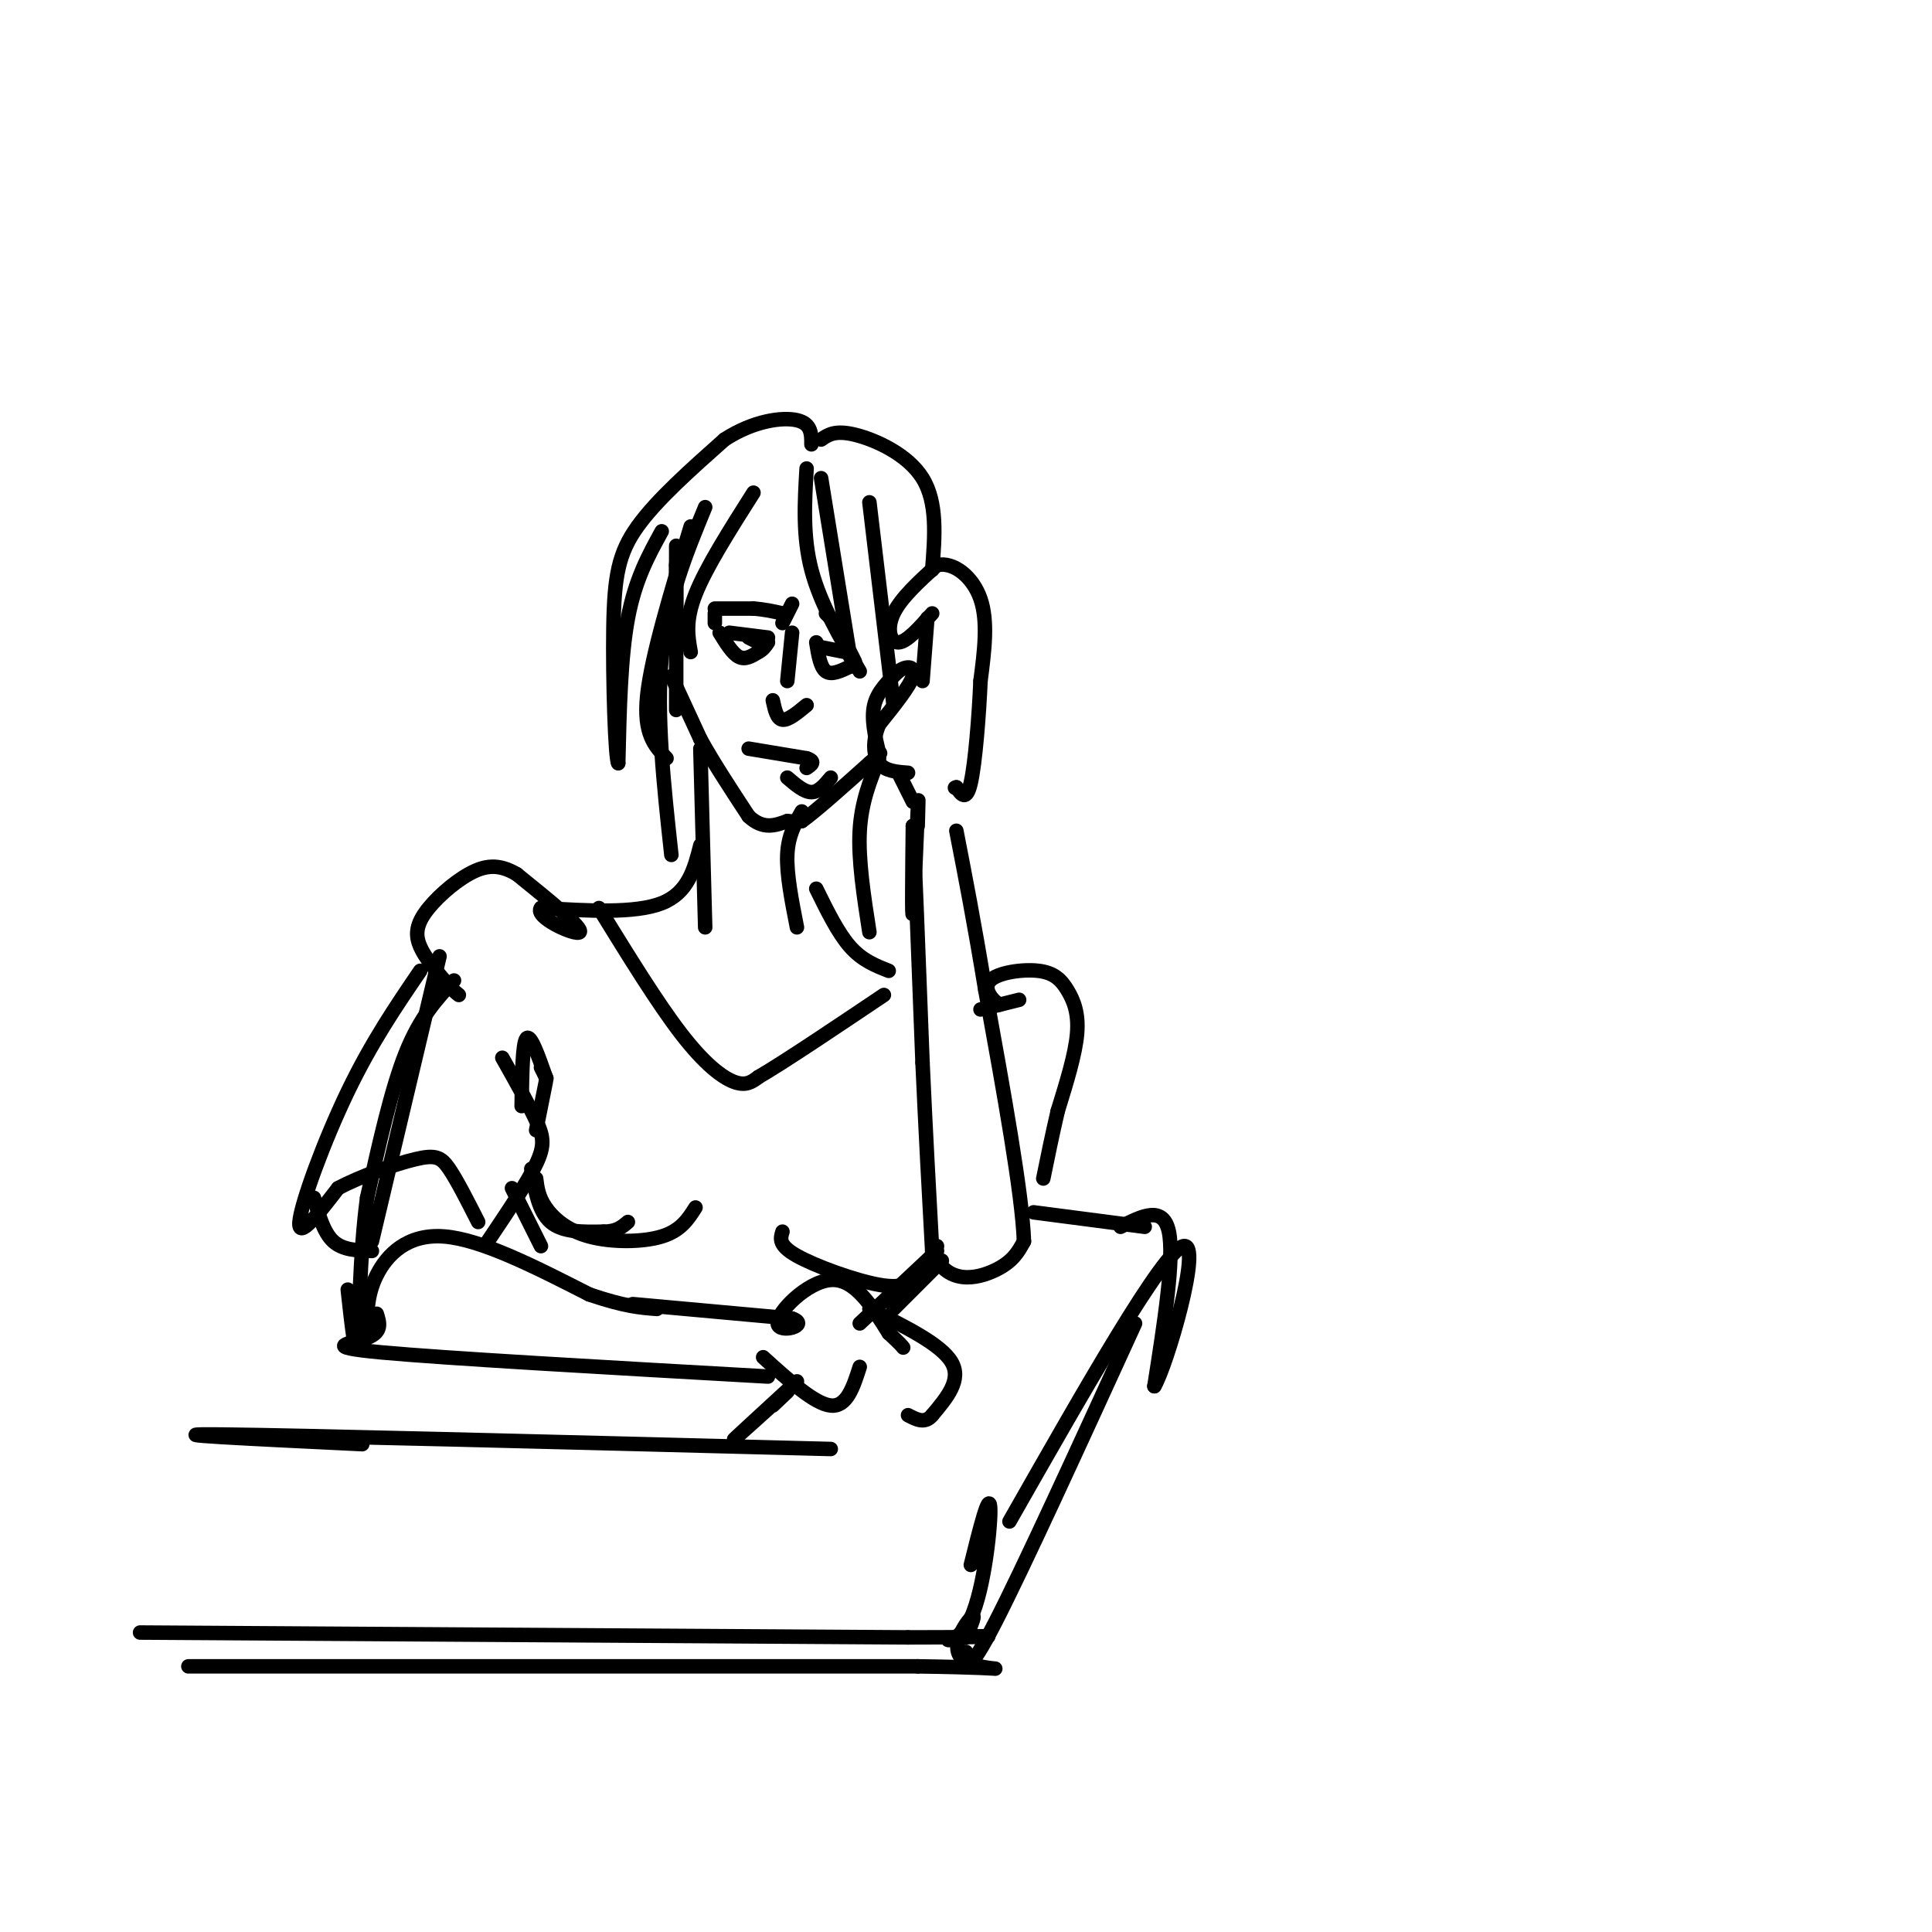 <svg viewBox='0 0 400 400' version='1.1' xmlns='http://www.w3.org/2000/svg' xmlns:xlink='http://www.w3.org/1999/xlink'><g fill='none' stroke='rgb(0,0,0)' stroke-width='3' stroke-linecap='round' stroke-linejoin='round'><path d='M140,118c0.000,6.583 0.000,13.167 0,13c0.000,-0.167 0.000,-7.083 0,-14'/><path d='M140,117c0.167,-2.833 0.583,-2.917 1,-3'/><path d='M140,113c0.000,0.000 0.000,34.000 0,34'/><path d='M139,140c0.000,0.000 6.000,13.000 6,13'/><path d='M145,153c2.667,4.833 6.333,10.417 10,16'/><path d='M155,169c3.000,2.833 5.500,1.917 8,1'/><path d='M163,170c1.833,0.167 2.417,0.083 3,0'/><path d='M166,170c2.833,-2.000 8.417,-7.000 14,-12'/><path d='M180,158c2.667,-2.333 2.333,-2.167 2,-2'/><path d='M182,156c-0.833,-3.583 -1.667,-7.167 -1,-10c0.667,-2.833 2.833,-4.917 5,-7'/><path d='M186,139c1.756,-1.311 3.644,-1.089 3,1c-0.644,2.089 -3.822,6.044 -7,10'/><path d='M182,150c-1.356,3.244 -1.244,6.356 0,8c1.244,1.644 3.622,1.822 6,2'/><path d='M191,141c0.000,0.000 1.000,-13.000 1,-13'/><path d='M193,127c-2.644,2.978 -5.289,5.956 -7,6c-1.711,0.044 -2.489,-2.844 -1,-6c1.489,-3.156 5.244,-6.578 9,-10'/><path d='M194,117c3.400,-0.756 7.400,2.356 9,7c1.600,4.644 0.800,10.822 0,17'/><path d='M203,141c-0.311,7.267 -1.089,16.933 -2,21c-0.911,4.067 -1.956,2.533 -3,1'/><path d='M198,163c-0.500,0.167 -0.250,0.083 0,0'/><path d='M186,160c0.000,0.000 3.000,6.000 3,6'/><path d='M190,171c0.111,-4.000 0.222,-8.000 0,-3c-0.222,5.000 -0.778,19.000 -1,21c-0.222,2.000 -0.111,-8.000 0,-18'/><path d='M189,171c0.333,5.167 1.167,27.083 2,49'/><path d='M191,220c0.667,14.667 1.333,26.833 2,39'/><path d='M193,259c2.933,7.222 9.267,5.778 13,4c3.733,-1.778 4.867,-3.889 6,-6'/><path d='M212,257c-0.333,-9.667 -4.167,-30.833 -8,-52'/><path d='M204,205c-2.333,-14.167 -4.167,-23.583 -6,-33'/><path d='M145,155c0.000,0.000 1.000,37.000 1,37'/><path d='M166,168c-1.417,2.500 -2.833,5.000 -3,9c-0.167,4.000 0.917,9.500 2,15'/><path d='M145,175c-1.250,4.917 -2.500,9.833 -8,12c-5.500,2.167 -15.250,1.583 -25,1'/><path d='M112,188c-1.533,1.800 7.133,5.800 8,5c0.867,-0.800 -6.067,-6.400 -13,-12'/><path d='M107,181c-3.762,-2.252 -6.668,-1.882 -10,0c-3.332,1.882 -7.089,5.276 -9,8c-1.911,2.724 -1.974,4.778 -1,7c0.974,2.222 2.987,4.611 5,7'/><path d='M92,203c1.333,1.667 2.167,2.333 3,3'/><path d='M91,198c0.000,0.000 -14.000,59.000 -14,59'/><path d='M94,203c-3.500,3.750 -7.000,7.500 -10,15c-3.000,7.500 -5.500,18.750 -8,30'/><path d='M76,248c-1.600,11.822 -1.600,26.378 -2,30c-0.400,3.622 -1.200,-3.689 -2,-11'/><path d='M76,276c-0.044,-3.911 -0.089,-7.822 2,-12c2.089,-4.178 6.311,-8.622 14,-8c7.689,0.622 18.844,6.311 30,12'/><path d='M122,268c7.333,2.500 10.667,2.750 14,3'/><path d='M78,272c0.600,1.889 1.200,3.778 -2,5c-3.200,1.222 -10.200,1.778 3,3c13.200,1.222 46.600,3.111 80,5'/><path d='M131,270c0.000,0.000 33.000,3.000 33,3'/><path d='M164,273c3.917,1.357 -2.792,3.250 -3,1c-0.208,-2.250 6.083,-8.643 11,-9c4.917,-0.357 8.458,5.321 12,11'/><path d='M184,276c2.500,2.333 2.750,2.667 3,3'/><path d='M158,281c5.333,4.833 10.667,9.667 14,10c3.333,0.333 4.667,-3.833 6,-8'/><path d='M180,271c7.417,3.667 14.833,7.333 17,11c2.167,3.667 -0.917,7.333 -4,11'/><path d='M193,293c-1.500,1.833 -3.250,0.917 -5,0'/><path d='M87,201c-5.044,7.400 -10.089,14.800 -15,25c-4.911,10.200 -9.689,23.200 -10,27c-0.311,3.800 3.844,-1.600 8,-7'/><path d='M70,246c4.512,-2.429 11.792,-5.000 16,-6c4.208,-1.000 5.345,-0.429 7,2c1.655,2.429 3.827,6.714 6,11'/><path d='M65,248c1.000,3.583 2.000,7.167 4,9c2.000,1.833 5.000,1.917 8,2'/><path d='M124,188c6.067,9.844 12.133,19.689 17,26c4.867,6.311 8.533,9.089 11,10c2.467,0.911 3.733,-0.044 5,-1'/><path d='M157,223c5.167,-3.000 15.583,-10.000 26,-17'/><path d='M101,257c4.067,-6.044 8.133,-12.089 10,-16c1.867,-3.911 1.533,-5.689 0,-9c-1.533,-3.311 -4.267,-8.156 -7,-13'/><path d='M108,229c0.083,-6.500 0.167,-13.000 1,-14c0.833,-1.000 2.417,3.500 4,8'/><path d='M113,223c0.500,1.000 -0.250,-0.500 -1,-2'/><path d='M113,224c0.000,0.000 -2.000,10.000 -2,10'/><path d='M110,242c0.750,4.417 1.500,8.833 4,11c2.500,2.167 6.750,2.083 11,2'/><path d='M125,255c2.667,0.000 3.833,-1.000 5,-2'/><path d='M111,244c0.232,1.893 0.464,3.786 2,6c1.536,2.214 4.375,4.750 9,6c4.625,1.250 11.036,1.214 15,0c3.964,-1.214 5.482,-3.607 7,-6'/><path d='M162,255c-0.440,1.411 -0.881,2.821 3,5c3.881,2.179 12.083,5.125 17,6c4.917,0.875 6.548,-0.321 8,-2c1.452,-1.679 2.726,-3.839 4,-6'/><path d='M106,246c0.000,0.000 6.000,12.000 6,12'/><path d='M185,271c0.000,0.000 10.000,-10.000 10,-10'/><path d='M143,109c-4.083,13.500 -8.167,27.000 -9,35c-0.833,8.000 1.583,10.500 4,13'/><path d='M146,105c-3.917,9.500 -7.833,19.000 -9,31c-1.167,12.000 0.417,26.500 2,41'/><path d='M143,135c-0.583,-3.250 -1.167,-6.500 1,-12c2.167,-5.500 7.083,-13.250 12,-21'/><path d='M167,97c-0.417,7.000 -0.833,14.000 1,21c1.833,7.000 5.917,14.000 10,21'/><path d='M170,99c0.000,0.000 6.000,37.000 6,37'/><path d='M180,104c0.000,0.000 5.000,42.000 5,42'/><path d='M160,145c0.417,1.917 0.833,3.833 2,4c1.167,0.167 3.083,-1.417 5,-3'/><path d='M163,141c0.000,0.000 1.000,-10.000 1,-10'/><path d='M148,129c0.000,0.000 0.000,-2.000 0,-2'/><path d='M148,126c0.000,0.000 8.000,0.000 8,0'/><path d='M156,126c2.333,0.167 4.167,0.583 6,1'/><path d='M162,129c0.000,0.000 2.000,-4.000 2,-4'/><path d='M171,127c0.000,0.000 2.000,2.000 2,2'/><path d='M151,131c0.000,0.000 8.000,1.000 8,1'/><path d='M149,131c1.333,2.167 2.667,4.333 4,5c1.333,0.667 2.667,-0.167 4,-1'/><path d='M157,135c1.000,-0.500 1.500,-1.250 2,-2'/><path d='M155,132c0.000,0.000 2.000,1.000 2,1'/><path d='M170,134c0.000,0.000 5.000,1.000 5,1'/><path d='M169,133c0.417,2.583 0.833,5.167 2,6c1.167,0.833 3.083,-0.083 5,-1'/><path d='M176,138c0.833,-0.167 0.417,-0.083 0,0'/><path d='M176,135c0.000,0.000 1.000,2.000 1,2'/><path d='M155,155c0.000,0.000 12.000,2.000 12,2'/><path d='M167,157c2.000,0.667 1.000,1.333 0,2'/><path d='M163,161c1.750,1.500 3.500,3.000 5,3c1.500,0.000 2.750,-1.500 4,-3'/><path d='M137,110c-2.750,5.000 -5.500,10.000 -7,18c-1.500,8.000 -1.750,19.000 -2,30'/><path d='M128,158c-0.619,-0.655 -1.167,-17.292 -1,-28c0.167,-10.708 1.048,-15.488 5,-21c3.952,-5.512 10.976,-11.756 18,-18'/><path d='M150,91c6.000,-3.911 12.000,-4.689 15,-4c3.000,0.689 3.000,2.844 3,5'/><path d='M170,91c1.444,-1.000 2.889,-2.000 7,-1c4.111,1.000 10.889,4.000 14,9c3.111,5.000 2.556,12.000 2,19'/><path d='M182,157c-1.833,4.500 -3.667,9.000 -4,15c-0.333,6.000 0.833,13.500 2,21'/><path d='M169,184c2.250,4.583 4.500,9.167 7,12c2.500,2.833 5.250,3.917 8,5'/><path d='M203,209c3.667,-0.917 7.333,-1.833 8,-2c0.667,-0.167 -1.667,0.417 -4,1'/><path d='M207,208c-1.593,-0.816 -3.576,-3.357 -2,-5c1.576,-1.643 6.711,-2.389 10,-2c3.289,0.389 4.732,1.912 6,4c1.268,2.088 2.362,4.739 2,9c-0.362,4.261 -2.181,10.130 -4,16'/><path d='M219,230c-1.167,5.000 -2.083,9.500 -3,14'/><path d='M194,259c0.000,0.000 -16.000,15.000 -16,15'/><path d='M165,286c-6.644,6.111 -13.289,12.222 -13,12c0.289,-0.222 7.511,-6.778 10,-9c2.489,-2.222 0.244,-0.111 -2,2'/><path d='M172,300c-54.917,-1.417 -109.833,-2.833 -126,-3c-16.167,-0.167 6.417,0.917 29,2'/><path d='M214,251c0.000,0.000 23.000,3.000 23,3'/><path d='M232,254c4.417,-2.250 8.833,-4.500 10,1c1.167,5.500 -0.917,18.750 -3,32'/><path d='M239,287c2.467,-4.000 10.133,-30.000 6,-29c-4.133,1.000 -20.067,29.000 -36,57'/><path d='M29,338c0.000,0.000 159.000,1.000 159,1'/><path d='M188,339c26.758,-0.008 14.152,-0.528 10,0c-4.152,0.528 0.152,2.104 3,-4c2.848,-6.104 4.242,-19.887 4,-23c-0.242,-3.113 -2.121,4.443 -4,12'/><path d='M39,345c0.000,0.000 151.000,0.000 151,0'/><path d='M190,345c25.560,0.357 13.958,1.250 10,-1c-3.958,-2.250 -0.274,-7.643 1,-9c1.274,-1.357 0.137,1.321 -1,4'/><path d='M200,342c0.083,2.667 0.167,5.333 6,-6c5.833,-11.333 17.417,-36.667 29,-62'/></g>
</svg>